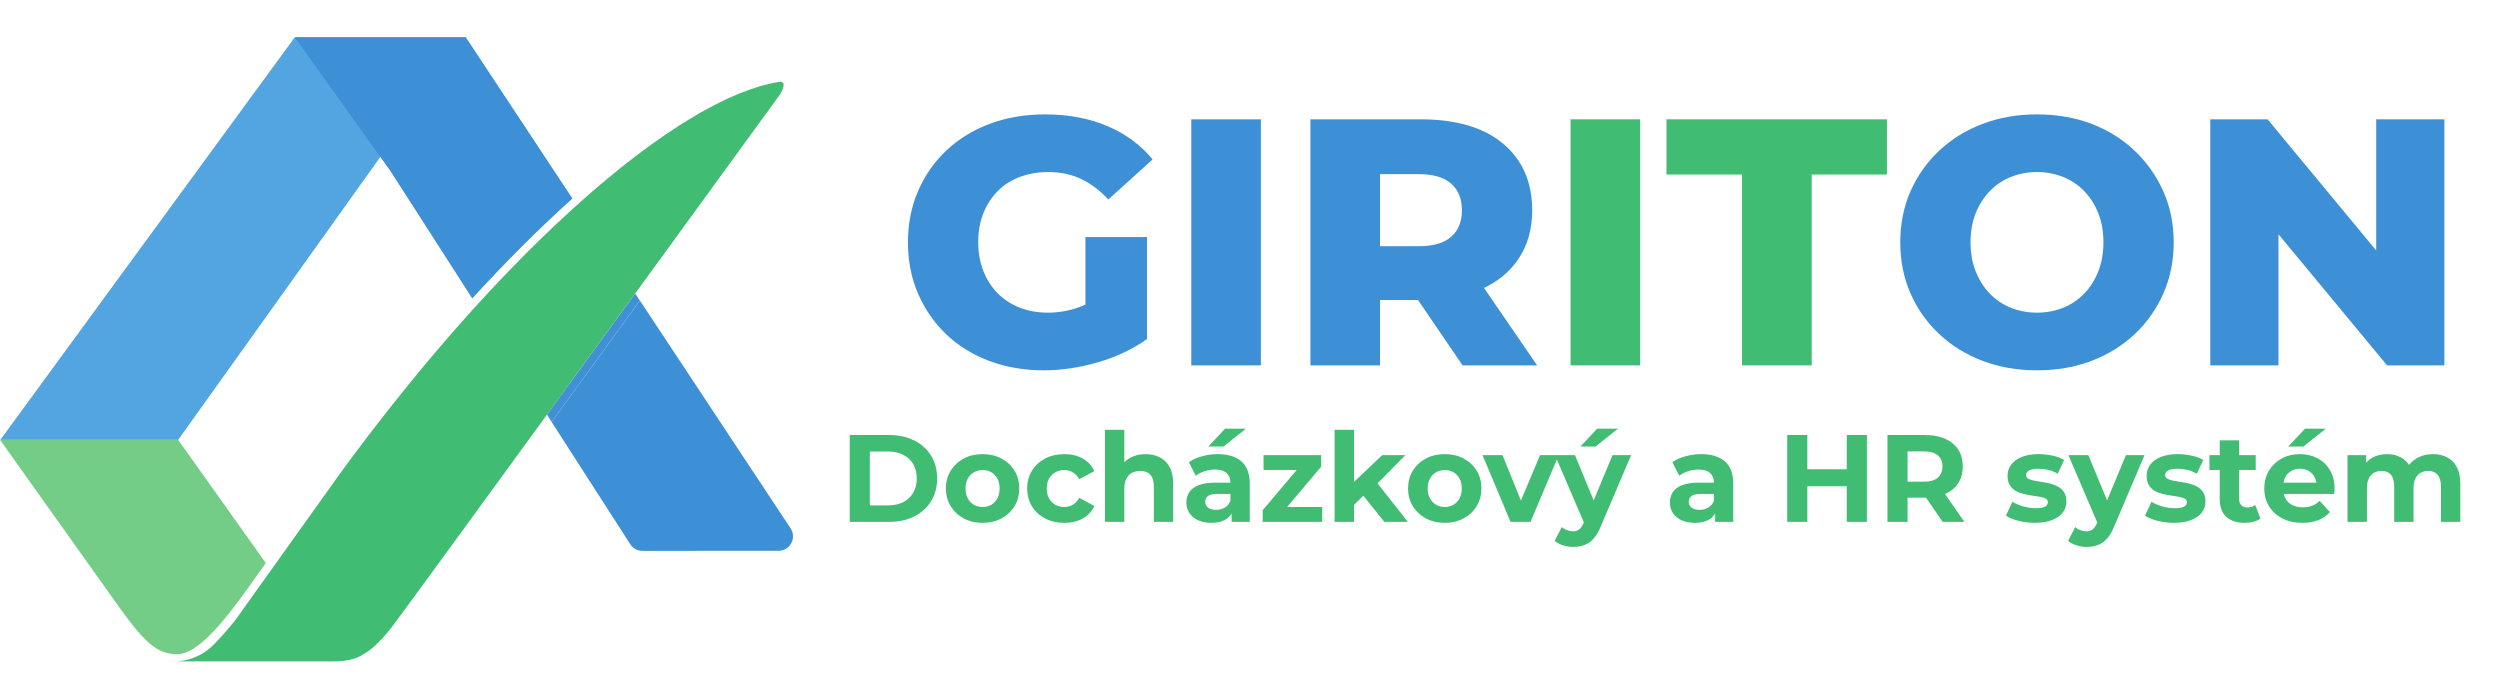 <svg version="1.1" viewBox="0.0 0.0 806.0 222.0" fill="none" stroke="none" stroke-linecap="square" stroke-miterlimit="10" xmlns:xlink="http://www.w3.org/1999/xlink" xmlns="http://www.w3.org/2000/svg"><clipPath id="p.0"><path d="m0 0l806.0 0l0 222.0l-806.0 0l0 -222.0z" clip-rule="nonzero"/></clipPath><g clip-path="url(#p.0)"><path fill="#000000" fill-opacity="0.0" d="m0 0l806.0 0l0 222.0l-806.0 0z" fill-rule="evenodd"/><path fill="#4998d9" d="m0.123 141.78l-0.028 0.028l0.028 0l0 -0.028z" fill-rule="evenodd"/><path fill="#4998d9" d="m0.095 141.807l-0.056 0.054l4.356 6.105l0 0l-4.273 -6.158z" fill-rule="evenodd"/><path fill="#4998d9" d="m0.011 141.807l0.056 0.054l0.028 -0.054z" fill-rule="evenodd"/><path fill="#4ca1de" d="m57.447 141.807l61.876 -86.599z" fill-rule="evenodd"/><path fill="#52a5e0" d="m95.044 12.007l-94.921 129.773l0 0.028l57.324 0l61.876 -86.599l27.58 -38.624l3.273 -4.577z" fill-rule="evenodd"/><path fill="#73cd87" d="m0.123 141.807l4.273 6.158l34.517 48.474c8.213 11.377 12.209 14.457 18.202 14.457l0.028 0c6.658 0 15.204 -10.684 22.78 -21.282l5.772 -8.102l-28.247 -39.68l0 -0.026z" fill-rule="evenodd"/><path fill="#4998d9" d="m54.59 212.95c0.832 0.167 1.72 0.277 2.634 0.277c-0.914 -0.028 -1.802 -0.137 -2.634 -0.277z" fill-rule="evenodd"/><path fill="#4998d9" d="m175.315 133.316l0 0l0.111 -0.165z" fill-rule="evenodd"/><path fill="#4998d9" d="m175.315 133.316l0 0l0.111 -0.165z" fill-rule="evenodd"/><path fill="#3d90d5" d="m206.308 96.911c-9.322 12.848 -19.116 26.278 -28.468 39.124l25.362 39.429c0.86 1.332 2.33 2.136 3.912 2.136l43.895 -0.028c3.717 0 5.909 -4.107 3.885 -7.215l-48.586 -73.446z" fill-rule="evenodd"/><path fill="#3d90d5" d="m95.044 12.007l30.855 43.174l26.36 41.038c10.987 -12.014 21.808 -22.808 32.297 -32.215l-34.379 -51.996z" fill-rule="evenodd"/><path fill="#4190d5" d="m204.783 94.61c-9.296 12.763 -19.062 26.192 -28.44 39.066l1.497 2.359c9.38 -12.846 19.146 -26.276 28.468 -39.124l-1.525 -2.302z" fill-rule="evenodd"/><path fill="#40bc73" d="m251.565 26.351c-0.999 0.139 -1.999 0.334 -3.052 0.555c-0.333 0.084 -0.667 0.167 -0.972 0.251c-0.749 0.165 -1.471 0.333 -2.248 0.554c-0.388 0.111 -0.777 0.251 -1.193 0.388c-0.693 0.223 -1.416 0.444 -2.164 0.695c-0.416 0.137 -0.832 0.305 -1.248 0.472c-0.749 0.249 -1.499 0.526 -2.248 0.832c-0.416 0.193 -0.888 0.388 -1.332 0.581c-0.749 0.307 -1.525 0.639 -2.33 0.999c-0.416 0.195 -0.86 0.416 -1.304 0.639c-0.806 0.388 -1.639 0.777 -2.471 1.221c-0.444 0.193 -0.86 0.444 -1.276 0.665c-0.888 0.444 -1.776 0.916 -2.664 1.416c-0.416 0.221 -0.832 0.472 -1.248 0.693c-0.916 0.555 -1.858 1.083 -2.801 1.666c-0.388 0.221 -0.804 0.47 -1.193 0.721c-0.999 0.609 -1.999 1.221 -2.998 1.86c-0.388 0.249 -0.749 0.498 -1.137 0.749c-1.053 0.693 -2.109 1.388 -3.19 2.136c-0.334 0.221 -0.695 0.472 -1.027 0.693c-1.137 0.778 -2.276 1.583 -3.413 2.415c-0.307 0.221 -0.611 0.444 -0.944 0.693c-1.193 0.86 -2.413 1.748 -3.608 2.692c-0.277 0.193 -0.554 0.388 -0.832 0.609c-1.276 0.972 -2.553 1.971 -3.857 2.998c-0.221 0.193 -0.444 0.36 -0.693 0.554c-1.36 1.083 -2.748 2.22 -4.135 3.385c-0.165 0.111 -0.333 0.251 -0.472 0.39c-1.497 1.221 -2.969 2.497 -4.466 3.773c-0.084 0.084 -0.195 0.165 -0.279 0.249c-4.078 3.524 -8.241 7.325 -12.486 11.321c-0.11 0.139 -0.249 0.251 -0.388 0.388c-21.643 20.561 -45.087 47.309 -68.423 79.274l-33.631 47.086c-0.221 0.277 -3.885 4.828 -6.991 7.908c-4.247 4.273 -9.157 5.189 -11.709 5.354l50.443 0c7.214 0 9.35 -2.246 11.293 -3.413c0 0 3.413 -2.33 7.49 -7.713c3.192 -4.217 25.223 -34.405 49.973 -68.424c0.111 -0.165 0.249 -0.333 0.388 -0.5c2.053 -2.829 4.133 -5.687 6.216 -8.546c0.277 -0.416 0.581 -0.804 0.86 -1.221c1.941 -2.636 3.885 -5.328 5.826 -7.99c1.776 -2.443 3.552 -4.884 5.328 -7.327l0.97 -1.33c0.695 -0.944 1.388 -1.887 2.055 -2.831c1.748 -2.385 3.496 -4.773 5.189 -7.13c0.554 -0.723 1.081 -1.471 1.609 -2.192c4.161 -5.744 8.241 -11.321 12.153 -16.677c1.443 -2.025 2.885 -3.996 4.273 -5.909c0.028 -0.028 0.028 -0.028 0.056 -0.056c0.888 -1.248 1.776 -2.469 2.664 -3.663c7.409 -10.182 13.874 -19.088 18.756 -25.776c0.472 -0.665 0.944 -1.332 1.416 -1.941c0.333 -0.472 0.665 -0.944 0.999 -1.388c0.056 -0.084 0.137 -0.167 0.193 -0.279c0.639 -0.832 1.193 -1.637 1.748 -2.385c0.223 -0.277 0.416 -0.555 0.611 -0.804c0.277 -0.416 0.554 -0.804 0.832 -1.167c0.249 -0.36 0.5 -0.693 0.721 -0.998c0.333 -0.472 0.695 -0.944 0.972 -1.332c0.084 -0.111 0.139 -0.195 0.193 -0.279c0.334 -0.444 0.639 -0.86 0.888 -1.193c0.583 -0.832 1.388 -2.357 1.388 -3.385c0 -0.583 -0.277 -1.027 -1.025 -1.027z" fill-rule="evenodd"/><path fill="#000000" fill-opacity="0.0" d="m210.14 0l594.866 0l0 225.197l-594.866 0z" fill-rule="evenodd"/><path fill="#3d90d5" d="m336.457 119.394q-9.406 0 -17.453 -3.0q-8.047 -3.016 -13.891 -8.562q-5.828 -5.562 -9.109 -13.094q-3.281 -7.531 -3.281 -16.609q0 -9.062 3.281 -16.594q3.281 -7.531 9.172 -13.078q5.906 -5.562 14.0 -8.562q8.109 -3.016 17.734 -3.016q11.219 0 20.062 3.75q8.844 3.734 14.625 10.766l-14.281 12.922q-4.078 -4.422 -8.781 -6.625q-4.703 -2.219 -10.484 -2.219q-5.109 0 -9.297 1.594q-4.188 1.578 -7.141 4.578q-2.938 3.0 -4.594 7.141q-1.641 4.141 -1.641 9.344q0 5.0 1.641 9.188q1.656 4.188 4.594 7.203q2.953 3.0 7.078 4.641q4.141 1.641 9.125 1.641q4.984 0 9.75 -1.641q4.766 -1.641 9.641 -5.609l12.578 15.75q-6.812 4.875 -15.766 7.484q-8.953 2.609 -17.562 2.609zm33.328 -10.094l-19.844 -2.953l0 -29.906l19.844 0l0 32.859zm14.278 8.5l0 -79.328l22.438 0l0 79.328l-22.438 0zm38.418 0l0 -79.328l35.469 0q17.344 0 26.688 7.875q9.344 7.875 9.344 21.469q0 8.953 -4.312 15.484q-4.297 6.516 -12.172 9.969q-7.875 3.453 -18.75 3.453l-23.797 0l9.969 -9.406l0 30.484l-22.438 0zm49.062 0l-19.719 -28.906l23.922 0l19.828 28.906l-24.031 0zm-26.625 -28.109l-9.969 -10.312l22.438 0q7.016 0 10.469 -3.047q3.469 -3.062 3.469 -8.516q0 -5.547 -3.469 -8.609q-3.453 -3.062 -10.469 -3.062l-22.438 0l9.969 -10.312l0 43.859z" fill-rule="nonzero"/><path fill="#40bc73" d="m506.344 117.8l0 -79.328l22.437 0l0 79.328l-22.437 0zm55.293 0l0 -61.531l-24.359 0l0 -17.797l71.062 0l0 17.797l-24.25 0l0 61.531l-22.453 0z" fill-rule="nonzero"/><path fill="#3d90d5" d="m656.726 119.394q-9.516 0 -17.562 -3.062q-8.047 -3.062 -14.0 -8.672q-5.953 -5.609 -9.234 -13.094q-3.281 -7.484 -3.281 -16.438q0 -8.953 3.281 -16.422q3.281 -7.484 9.234 -13.094q5.953 -5.609 14.0 -8.672q8.047 -3.062 17.562 -3.062q9.641 0 17.625 3.062q7.984 3.062 13.875 8.672q5.906 5.609 9.234 13.094q3.344 7.469 3.344 16.422q0 8.953 -3.344 16.5q-3.328 7.531 -9.234 13.094q-5.891 5.547 -13.875 8.609q-7.984 3.062 -17.625 3.062zm0 -18.594q4.531 0 8.438 -1.578q3.922 -1.594 6.812 -4.594q2.891 -3.0 4.531 -7.188q1.641 -4.203 1.641 -9.312q0 -5.203 -1.641 -9.344q-1.641 -4.141 -4.531 -7.141q-2.891 -3.0 -6.812 -4.578q-3.906 -1.594 -8.438 -1.594q-4.531 0 -8.453 1.594q-3.906 1.578 -6.797 4.578q-2.875 3.0 -4.531 7.141q-1.641 4.141 -1.641 9.344q0 5.109 1.641 9.312q1.656 4.188 4.531 7.188q2.891 3.0 6.797 4.594q3.922 1.578 8.453 1.578zm55.876 17.0l0 -79.328l18.469 0l43.75 52.812l-8.734 0l0 -52.812l21.984 0l0 79.328l-18.469 0l-43.75 -52.812l8.734 0l0 52.812l-21.984 0z" fill-rule="nonzero"/><path fill="#000000" fill-opacity="0.0" d="m256.921 120.853l548.0 0l0 88l-548.0 0z" fill-rule="evenodd"/><path fill="#40bc73" d="m273.954 168.253l0 -28.0l12.734 0q4.547 0 8.031 1.75q3.484 1.734 5.438 4.859q1.969 3.109 1.969 7.391q0 4.234 -1.969 7.375q-1.953 3.141 -5.438 4.891q-3.484 1.734 -8.031 1.734l-12.734 0zm6.484 -5.312l5.922 0q2.797 0 4.859 -1.062q2.062 -1.062 3.203 -3.016q1.141 -1.969 1.141 -4.609q0 -2.688 -1.141 -4.625q-1.141 -1.938 -3.203 -3.0q-2.062 -1.062 -4.859 -1.062l-5.922 0l0 17.375zm36.368 5.625q-3.438 0 -6.109 -1.438q-2.656 -1.438 -4.203 -3.938q-1.531 -2.5 -1.531 -5.703q0 -3.234 1.531 -5.734q1.547 -2.5 4.203 -3.922q2.672 -1.422 6.109 -1.422q3.391 0 6.062 1.422q2.688 1.422 4.203 3.906q1.531 2.469 1.531 5.75q0 3.203 -1.531 5.703q-1.516 2.5 -4.203 3.938q-2.672 1.438 -6.062 1.438zm0 -5.109q1.562 0 2.797 -0.719q1.234 -0.719 1.953 -2.062q0.719 -1.344 0.719 -3.188q0 -1.875 -0.719 -3.188q-0.719 -1.328 -1.953 -2.047q-1.234 -0.719 -2.797 -0.719q-1.562 0 -2.812 0.719q-1.234 0.719 -1.984 2.047q-0.734 1.312 -0.734 3.188q0 1.844 0.734 3.188q0.75 1.344 1.984 2.062q1.25 0.719 2.812 0.719zm26.356 5.109q-3.484 0 -6.203 -1.406q-2.719 -1.422 -4.266 -3.938q-1.531 -2.531 -1.531 -5.734q0 -3.234 1.531 -5.734q1.547 -2.5 4.266 -3.922q2.719 -1.422 6.203 -1.422q3.406 0 5.922 1.422q2.516 1.422 3.719 4.062l-4.844 2.594q-0.844 -1.516 -2.109 -2.234q-1.25 -0.719 -2.734 -0.719q-1.594 0 -2.875 0.719q-1.281 0.719 -2.031 2.047q-0.734 1.312 -0.734 3.188q0 1.891 0.734 3.219q0.75 1.312 2.031 2.031q1.281 0.719 2.875 0.719q1.484 0 2.734 -0.703q1.266 -0.703 2.109 -2.266l4.844 2.641q-1.203 2.609 -3.719 4.031q-2.516 1.406 -5.922 1.406zm13.074 -0.312l0 -29.688l6.25 0l0 14.125l-1.406 -1.797q1.156 -2.156 3.312 -3.312q2.172 -1.172 4.922 -1.172q2.562 0 4.578 1.031q2.031 1.016 3.188 3.125q1.156 2.094 1.156 5.375l0 12.312l-6.234 0l0 -11.359q0 -2.594 -1.141 -3.828q-1.141 -1.25 -3.219 -1.25q-1.484 0 -2.672 0.625q-1.172 0.609 -1.828 1.891q-0.656 1.281 -0.656 3.281l0 10.641l-6.25 0zm40.843 0l0 -4.203l-0.391 -0.922l0 -7.516q0 -2.0 -1.234 -3.109q-1.219 -1.125 -3.734 -1.125q-1.719 0 -3.375 0.547q-1.656 0.531 -2.828 1.453l-2.234 -4.359q1.766 -1.25 4.234 -1.922q2.484 -0.688 5.047 -0.688q4.922 0 7.641 2.328q2.719 2.312 2.719 7.234l0 12.281l-5.844 0zm-6.562 0.312q-2.516 0 -4.312 -0.859q-1.797 -0.859 -2.766 -2.328q-0.953 -1.484 -0.953 -3.328q0 -1.922 0.938 -3.359q0.938 -1.438 2.969 -2.25q2.047 -0.828 5.328 -0.828l5.719 0l0 3.641l-5.031 0q-2.203 0 -3.031 0.719q-0.812 0.719 -0.812 1.797q0 1.203 0.938 1.906q0.938 0.703 2.578 0.703q1.562 0 2.797 -0.734q1.25 -0.75 1.812 -2.188l0.953 2.875q-0.688 2.078 -2.484 3.156q-1.797 1.078 -4.641 1.078zm-0.953 -24.594l5.406 -5.766l6.719 0l-7.25 5.766l-4.875 0zm17.524 24.281l0 -3.766l12.719 -15.031l1.078 2.078l-13.516 0l0 -4.797l18.547 0l0 3.75l-12.719 15.047l-1.109 -2.078l14.188 0l0 4.797l-19.188 0zm28.361 -4.406l0.156 -7.594l10.031 -9.516l7.453 0l-9.641 9.797l-3.25 2.641l-4.75 4.672zm-5.172 4.406l0 -29.688l6.25 0l0 29.688l-6.25 0zm16.047 0l-7.281 -9.047l3.922 -4.828l10.922 13.875l-7.562 0zm19.483 0.312q-3.438 0 -6.109 -1.438q-2.656 -1.438 -4.203 -3.938q-1.531 -2.5 -1.531 -5.703q0 -3.234 1.531 -5.734q1.547 -2.5 4.203 -3.922q2.672 -1.422 6.109 -1.422q3.391 0 6.062 1.422q2.688 1.422 4.203 3.906q1.531 2.469 1.531 5.75q0 3.203 -1.531 5.703q-1.516 2.5 -4.203 3.938q-2.672 1.438 -6.062 1.438zm0 -5.109q1.562 0 2.797 -0.719q1.234 -0.719 1.953 -2.062q0.719 -1.344 0.719 -3.188q0 -1.875 -0.719 -3.188q-0.719 -1.328 -1.953 -2.047q-1.234 -0.719 -2.797 -0.719q-1.562 0 -2.812 0.719q-1.234 0.719 -1.984 2.047q-0.734 1.312 -0.734 3.188q0 1.844 0.734 3.188q0.75 1.344 1.984 2.062q1.25 0.719 2.812 0.719zm21.194 4.797l-9.031 -21.516l6.438 0l7.516 18.516l-3.203 0l7.797 -18.516l6.0 0l-9.078 21.516l-6.438 0zm20.235 8.078q-1.672 0 -3.312 -0.516q-1.641 -0.516 -2.688 -1.438l2.281 -4.438q0.719 0.625 1.656 0.984q0.953 0.375 1.875 0.375q1.312 0 2.094 -0.625q0.781 -0.625 1.422 -2.062l1.125 -2.641l0.469 -0.672l7.719 -18.562l6.0 0l-9.719 22.828q-1.031 2.609 -2.375 4.078q-1.344 1.484 -2.969 2.078q-1.609 0.609 -3.578 0.609zm3.688 -7.234l-9.594 -22.359l6.438 0l7.438 18.0l-4.281 4.359zm-1.406 -25.125l5.406 -5.766l6.719 0l-7.25 5.766l-4.875 0zm43.443 24.281l0 -4.203l-0.391 -0.922l0 -7.516q0 -2.0 -1.234 -3.109q-1.219 -1.125 -3.734 -1.125q-1.719 0 -3.375 0.547q-1.656 0.531 -2.828 1.453l-2.234 -4.359q1.766 -1.25 4.234 -1.922q2.484 -0.688 5.047 -0.688q4.922 0 7.641 2.328q2.719 2.312 2.719 7.234l0 12.281l-5.844 0zm-6.562 0.312q-2.516 0 -4.312 -0.859q-1.797 -0.859 -2.766 -2.328q-0.953 -1.484 -0.953 -3.328q0 -1.922 0.938 -3.359q0.938 -1.438 2.969 -2.25q2.047 -0.828 5.328 -0.828l5.719 0l0 3.641l-5.031 0q-2.203 0 -3.031 0.719q-0.812 0.719 -0.812 1.797q0 1.203 0.938 1.906q0.938 0.703 2.578 0.703q1.562 0 2.797 -0.734q1.25 -0.75 1.812 -2.188l0.953 2.875q-0.688 2.078 -2.484 3.156q-1.797 1.078 -4.641 1.078zm49.0 -0.312l0 -28.0l6.484 0l0 28.0l-6.484 0zm-19.203 0l0 -28.0l6.484 0l0 28.0l-6.484 0zm6.0 -11.484l0 -5.469l13.688 0l0 5.469l-13.688 0zm26.32 11.484l0 -28.0l11.969 0q5.844 0 9.078 2.703q3.234 2.703 3.234 7.453q0 3.125 -1.484 5.391q-1.469 2.25 -4.188 3.453q-2.719 1.203 -6.484 1.203l-8.516 0l2.875 -2.844l0 10.641l-6.484 0zm17.812 0l-7.0 -10.156l6.922 0l7.078 10.156l-7.0 0zm-11.328 -9.922l-2.875 -3.031l8.156 0q3.0 0 4.484 -1.297q1.484 -1.312 1.484 -3.594q0 -2.312 -1.484 -3.594q-1.484 -1.281 -4.484 -1.281l-8.156 0l2.875 -3.078l0 15.875zm41.048 10.234q-2.766 0 -5.312 -0.656q-2.531 -0.656 -4.016 -1.656l2.078 -4.484q1.484 0.922 3.5 1.5q2.031 0.578 3.984 0.578q2.156 0 3.047 -0.516q0.906 -0.516 0.906 -1.438q0 -0.766 -0.703 -1.141q-0.688 -0.375 -1.859 -0.578q-1.156 -0.203 -2.531 -0.406q-1.375 -0.203 -2.781 -0.531q-1.391 -0.344 -2.562 -1.016q-1.156 -0.688 -1.859 -1.844q-0.703 -1.172 -0.703 -3.0q0 -2.047 1.188 -3.609q1.188 -1.562 3.422 -2.453q2.234 -0.906 5.359 -0.906q2.203 0 4.484 0.484q2.281 0.484 3.797 1.406l-2.078 4.438q-1.562 -0.922 -3.141 -1.266q-1.578 -0.344 -3.062 -0.344q-2.078 0 -3.047 0.562q-0.953 0.562 -0.953 1.438q0 0.812 0.703 1.219q0.703 0.391 1.859 0.625q1.156 0.234 2.531 0.422q1.391 0.172 2.781 0.547q1.406 0.359 2.547 1.016q1.141 0.656 1.859 1.797q0.719 1.141 0.719 2.984q0 2.0 -1.203 3.547q-1.203 1.531 -3.469 2.406q-2.25 0.875 -5.484 0.875zm16.709 7.766q-1.672 0 -3.312 -0.516q-1.641 -0.516 -2.688 -1.438l2.281 -4.438q0.719 0.625 1.656 0.984q0.953 0.375 1.875 0.375q1.312 0 2.094 -0.625q0.781 -0.625 1.422 -2.062l1.125 -2.641l0.469 -0.672l7.719 -18.562l6.0 0l-9.719 22.828q-1.031 2.609 -2.375 4.078q-1.344 1.484 -2.969 2.078q-1.609 0.609 -3.578 0.609zm3.688 -7.234l-9.594 -22.359l6.438 0l7.438 18.0l-4.281 4.359zm24.444 -0.531q-2.766 0 -5.312 -0.656q-2.531 -0.656 -4.016 -1.656l2.078 -4.484q1.484 0.922 3.5 1.5q2.031 0.578 3.984 0.578q2.156 0 3.047 -0.516q0.906 -0.516 0.906 -1.438q0 -0.766 -0.703 -1.141q-0.688 -0.375 -1.859 -0.578q-1.156 -0.203 -2.531 -0.406q-1.375 -0.203 -2.781 -0.531q-1.391 -0.344 -2.562 -1.016q-1.156 -0.688 -1.859 -1.844q-0.703 -1.172 -0.703 -3.0q0 -2.047 1.188 -3.609q1.188 -1.562 3.422 -2.453q2.234 -0.906 5.359 -0.906q2.203 0 4.484 0.484q2.281 0.484 3.797 1.406l-2.078 4.438q-1.562 -0.922 -3.141 -1.266q-1.578 -0.344 -3.062 -0.344q-2.078 0 -3.047 0.562q-0.953 0.562 -0.953 1.438q0 0.812 0.703 1.219q0.703 0.391 1.859 0.625q1.156 0.234 2.531 0.422q1.391 0.172 2.781 0.547q1.406 0.359 2.547 1.016q1.141 0.656 1.859 1.797q0.719 1.141 0.719 2.984q0 2.0 -1.203 3.547q-1.203 1.531 -3.469 2.406q-2.25 0.875 -5.484 0.875zm22.802 0q-3.812 0 -5.938 -1.938q-2.109 -1.938 -2.109 -5.781l0 -18.875l6.234 0l0 18.797q0 1.359 0.719 2.109q0.719 0.734 1.969 0.734q1.484 0 2.516 -0.797l1.688 4.391q-0.969 0.688 -2.312 1.031q-1.328 0.328 -2.766 0.328zm-11.375 -17.031l0 -4.797l14.922 0l0 4.797l-14.922 0zm29.97 17.031q-3.688 0 -6.469 -1.438q-2.781 -1.438 -4.297 -3.938q-1.516 -2.5 -1.516 -5.703q0 -3.234 1.5 -5.734q1.5 -2.5 4.094 -3.922q2.609 -1.422 5.891 -1.422q3.156 0 5.688 1.344q2.547 1.344 4.016 3.844q1.484 2.5 1.484 5.969q0 0.375 -0.047 0.828q-0.031 0.453 -0.062 0.859l-17.484 0l0 -3.641l14.203 0l-2.406 1.078q0 -1.672 -0.688 -2.906q-0.672 -1.25 -1.875 -1.953q-1.188 -0.703 -2.797 -0.703q-1.594 0 -2.812 0.703q-1.219 0.703 -1.906 1.969q-0.672 1.25 -0.672 2.969l0 0.969q0 1.75 0.766 3.094q0.781 1.344 2.203 2.047q1.422 0.688 3.344 0.688q1.719 0 3.016 -0.516q1.312 -0.516 2.391 -1.562l3.312 3.609q-1.484 1.672 -3.719 2.578q-2.234 0.891 -5.156 0.891zm-4.562 -24.594l5.406 -5.766l6.719 0l-7.25 5.766l-4.875 0zm19.115 24.281l0 -21.516l5.969 0l0 5.875l-1.125 -1.719q1.125 -2.203 3.172 -3.344q2.062 -1.141 4.703 -1.141q2.969 0 5.188 1.5q2.219 1.5 2.938 4.578l-2.203 -0.594q1.078 -2.516 3.453 -4.0q2.391 -1.484 5.469 -1.484q2.562 0 4.531 1.031q1.984 1.016 3.125 3.125q1.141 2.094 1.141 5.375l0 12.312l-6.234 0l0 -11.359q0 -2.594 -1.078 -3.828q-1.078 -1.25 -3.047 -1.25q-1.359 0 -2.438 0.625q-1.078 0.609 -1.688 1.859q-0.594 1.234 -0.594 3.156l0 10.797l-6.234 0l0 -11.359q0 -2.594 -1.062 -3.828q-1.062 -1.25 -3.016 -1.25q-1.359 0 -2.453 0.625q-1.078 0.609 -1.672 1.859q-0.594 1.234 -0.594 3.156l0 10.797l-6.25 0z" fill-rule="nonzero"/></g></svg>